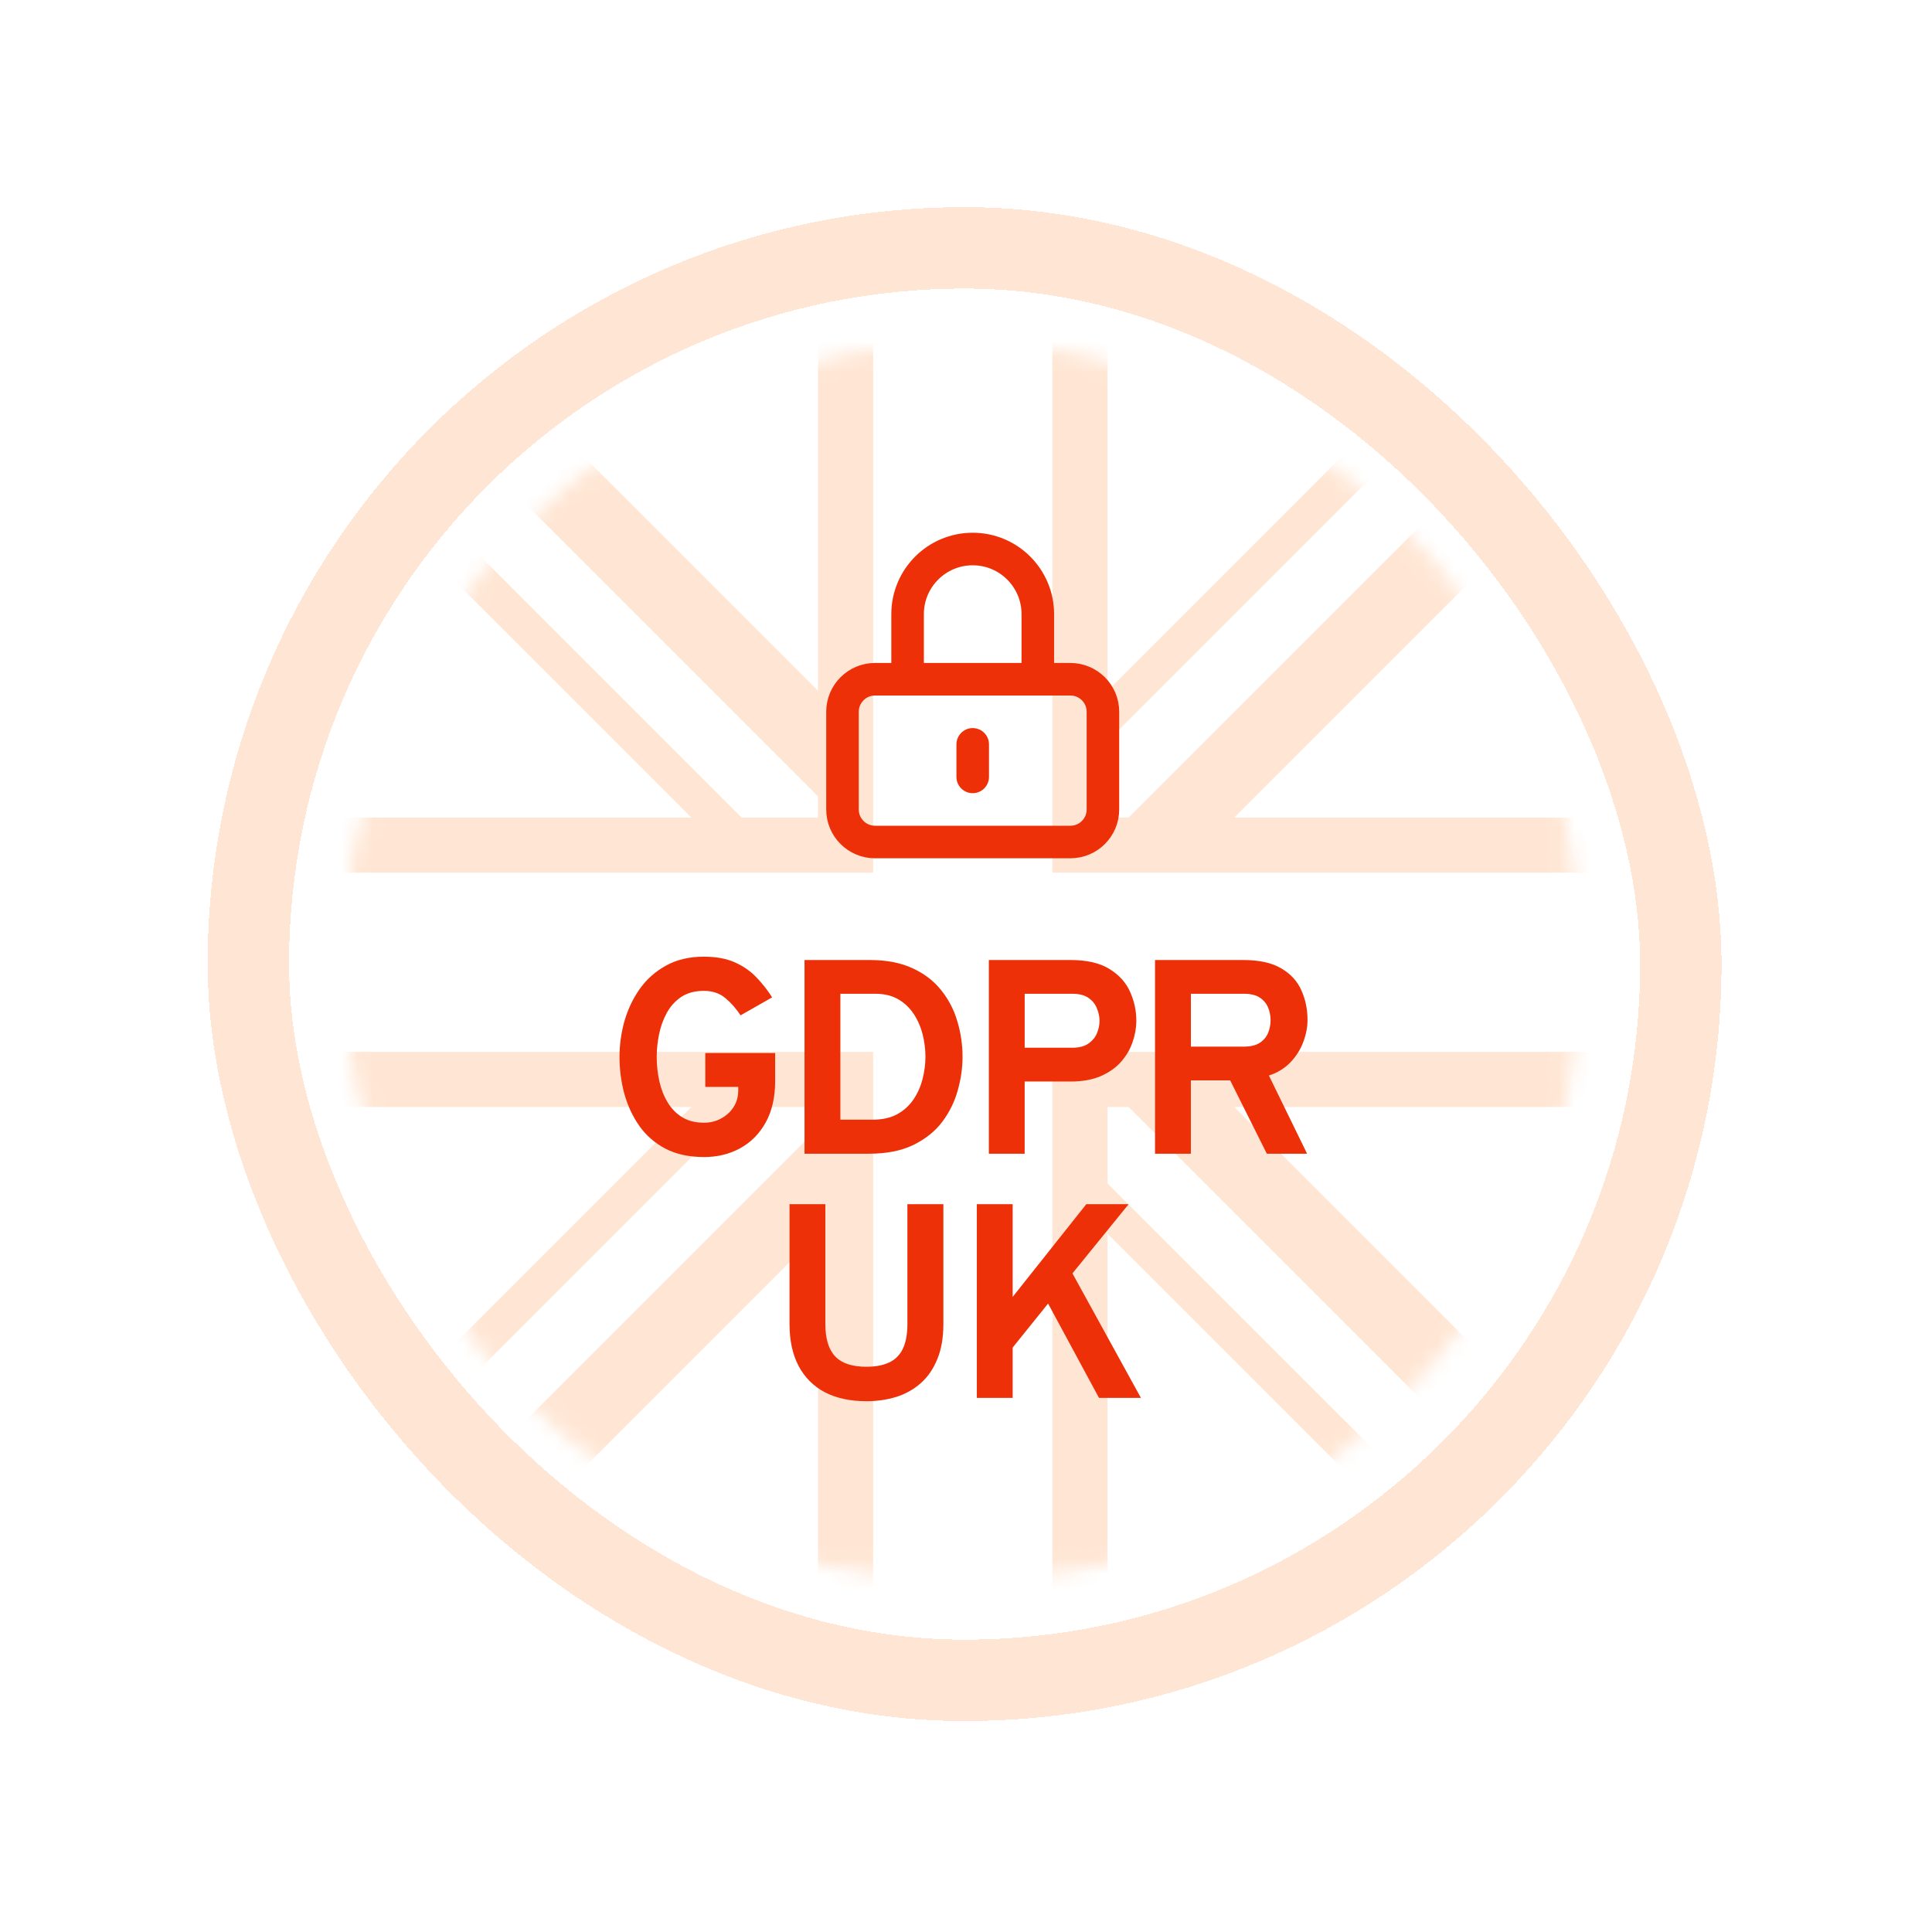 <svg fill="none" height="127" viewBox="0 0 127 127" width="127" xmlns="http://www.w3.org/2000/svg" xmlns:xlink="http://www.w3.org/1999/xlink"><filter id="a" color-interpolation-filters="sRGB" filterUnits="userSpaceOnUse" height="125.432" width="125.432" x=".69" y=".659"><feFlood flood-opacity="0" result="BackgroundImageFix"/><feColorMatrix in="SourceAlpha" result="hardAlpha" type="matrix" values="0 0 0 0 0 0 0 0 0 0 0 0 0 0 0 0 0 0 127 0"/><feOffset dy="9.969"/><feGaussianBlur stdDeviation="6.48"/><feComposite in2="hardAlpha" operator="out"/><feColorMatrix type="matrix" values="0 0 0 0 0 0 0 0 0 0 0 0 0 0 0 0 0 0 0.06 0"/><feBlend in2="BackgroundImageFix" mode="normal" result="effect1_dropShadow_472_1865"/><feBlend in="SourceGraphic" in2="effect1_dropShadow_472_1865" mode="normal" result="shape"/></filter><mask id="b" height="82" maskUnits="userSpaceOnUse" width="82" x="22" y="12"><circle cx="63.286" cy="53.286" fill="#d9d9d9" r="40.126" stroke="#ffe6d4" stroke-width="1.07"/></mask><g filter="url(#a)"><rect fill="#fff" height="88.812" rx="44.406" shape-rendering="crispEdges" width="88.812" x="19" y="9"/><rect height="94.163" rx="47.081" shape-rendering="crispEdges" stroke="#ffe6d4" stroke-width="5.35" width="94.163" x="16.325" y="6.325"/><g mask="url(#b)"><path d="m22.625 12.625 81.322 81.322" stroke="#ffe6d4" stroke-width="11.781"/><path d="m103.947 12.625-81.322 81.322" stroke="#ffe6d4" stroke-width="11.781"/><path d="m22.625 14.438 81.322 81.322" stroke="#fff" stroke-width="4.531"/><path d="m103.947 10.812-81.322 81.322" stroke="#fff" stroke-width="4.531"/><path d="m20.232 53.286h87.101" stroke="#ffe6d4" stroke-width="19.031"/><path d="m63.286 10.232v87.101" stroke="#ffe6d4" stroke-width="19.031"/><g stroke="#fff" stroke-width="11.781"><path d="m20.232 53.286h87.101"/><path d="m63.286 10.232v87.101"/></g></g><path d="m46.27 66.089c-.976 0-1.816-.182-2.519-.546-.703-.37-1.276-.867-1.719-1.492-.443-.631-.773-1.337-.991-2.119-.212-.788-.318-1.598-.318-2.428 0-.794.109-1.579.327-2.356.224-.776.561-1.482 1.01-2.119.455-.637 1.031-1.146 1.728-1.528.697-.388 1.525-.582 2.483-.582.812 0 1.498.127 2.055.382.564.255 1.037.588 1.419 1.0.388.406.725.837 1.01 1.292l-2.074 1.182c-.279-.43-.609-.806-.991-1.128-.376-.321-.849-.482-1.419-.482-.594 0-1.091.133-1.492.4-.394.267-.709.615-.946 1.046s-.406.9-.509 1.41c-.103.503-.155.997-.155 1.482 0 .552.058 1.085.173 1.601s.297.979.546 1.392c.249.412.57.74.964.982.394.236.867.355 1.419.355.418 0 .797-.094 1.137-.282.346-.188.619-.44.819-.755.2-.321.3-.682.3-1.082v-.236h-2.165v-2.228h4.593v1.837c0 1.079-.209 1.992-.628 2.738-.412.74-.973 1.304-1.683 1.692-.703.382-1.495.573-2.374.573zm6.615-.218v-12.733h4.293c1.103 0 2.043.182 2.82.546.776.358 1.404.843 1.883 1.455.485.606.837 1.288 1.055 2.046.224.752.337 1.525.337 2.319 0 .728-.106 1.464-.318 2.21-.206.746-.546 1.434-1.019 2.065-.473.625-1.107 1.131-1.901 1.519-.788.382-1.764.573-2.929.573zm2.356-2.237h2.11c.649 0 1.194-.121 1.637-.364.443-.249.797-.573 1.064-.973.273-.406.47-.852.591-1.337.127-.491.191-.976.191-1.455 0-.509-.064-1.01-.191-1.501-.127-.491-.324-.937-.591-1.337s-.606-.719-1.019-.955-.906-.355-1.482-.355h-2.31zm9.76 2.237v-12.733h5.375c1.073 0 1.925.197 2.556.591.631.388 1.082.888 1.355 1.501.273.606.409 1.24.409 1.901 0 .461-.082.928-.245 1.401-.158.467-.409.897-.755 1.292-.34.388-.785.703-1.337.946-.546.236-1.207.355-1.983.355h-3.02v4.748zm2.356-6.967h3.129c.437 0 .785-.088 1.046-.264.267-.182.458-.409.573-.682.115-.273.173-.549.173-.828 0-.255-.055-.518-.164-.791-.103-.279-.285-.512-.546-.7-.261-.188-.622-.282-1.082-.282h-3.129zm8.57 6.967v-12.733h5.794c1.061 0 1.898.185 2.51.555.619.364 1.058.846 1.319 1.446.267.6.4 1.246.4 1.937 0 .479-.094.964-.282 1.455-.182.491-.461.934-.837 1.328-.376.394-.849.685-1.419.873l2.51 5.139h-2.647l-2.41-4.821h-2.583v4.821zm2.356-7.04h3.474c.443 0 .791-.082 1.046-.246.261-.17.446-.388.555-.655s.164-.549.164-.846c0-.267-.051-.534-.155-.8s-.282-.488-.537-.664c-.255-.176-.612-.264-1.073-.264h-3.474z" fill="#ee3008"/><path d="m56.956 82.14c-1.067 0-1.98-.197-2.738-.591-.752-.4-1.328-.979-1.728-1.737-.394-.758-.591-1.674-.591-2.747v-7.877h2.356v7.877c0 .964.215 1.673.646 2.128s1.116.682 2.055.682c.594 0 1.091-.094 1.492-.282.4-.188.7-.488.9-.9.2-.418.3-.961.3-1.628v-7.877h2.365v7.877c0 .897-.133 1.667-.4 2.31-.261.643-.625 1.17-1.091 1.583-.461.406-.998.706-1.61.9-.612.188-1.264.282-1.956.282zm7.256-.218v-12.733h2.356v6.094l4.839-6.094h2.783l-3.693 4.548 4.502 8.186h-2.756l-3.347-6.203-2.328 2.892v3.311z" fill="#ee3008"/><path d="m63.941 38.961v2.14m-6.42 4.28h12.84c1.182 0 2.14-.958 2.14-2.14v-6.42c0-1.182-.958-2.14-2.14-2.14h-12.84c-1.182 0-2.14.958-2.14 2.14v6.42c0 1.182.958 2.14 2.14 2.14zm10.7-10.7v-4.28c0-2.364-1.916-4.28-4.28-4.28s-4.28 1.916-4.28 4.28v4.28z" stroke="#ee3008" stroke-linecap="round" stroke-width="2.14"/></g></svg>